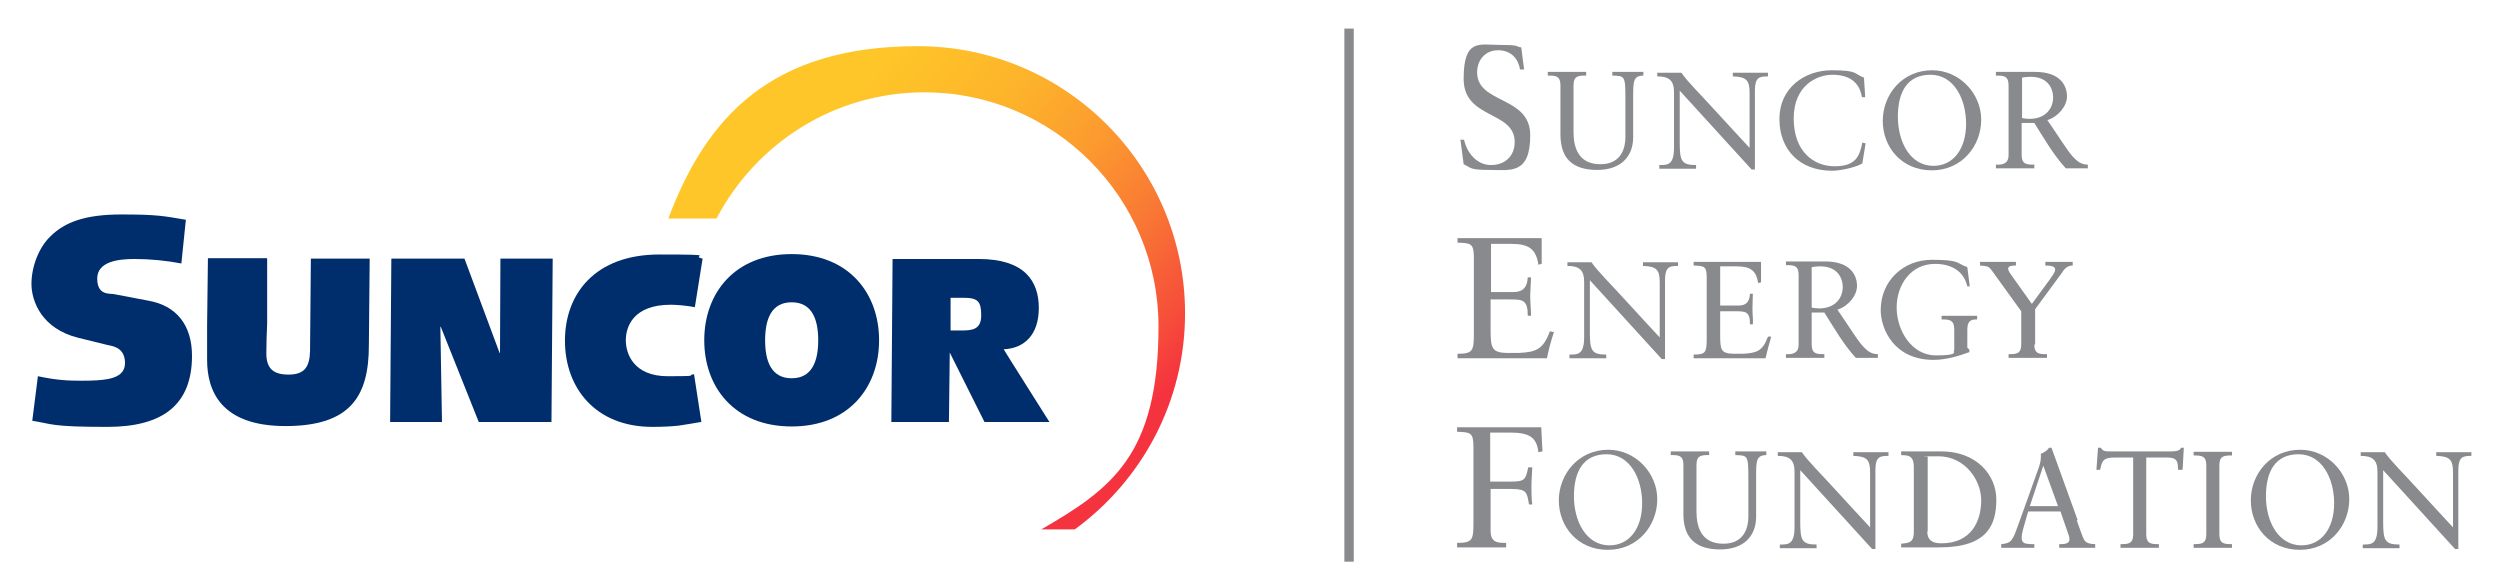 <?xml version="1.0" encoding="UTF-8"?>
<svg xmlns="http://www.w3.org/2000/svg" xmlns:xlink="http://www.w3.org/1999/xlink" version="1.1" viewBox="0 0 612 141.3">
  <defs>
    <style>
      .cls-1 {
        fill: none;
      }

      .cls-2 {
        fill: url(#linear-gradient);
      }

      .cls-3 {
        fill: #002e6d;
      }

      .cls-4 {
        fill: #898a8d;
      }

      .cls-5 {
        clip-path: url(#clippath);
      }
    </style>
    <clipPath id="clippath">
      <path class="cls-1" d="M163.5,53.5h11.9c9.6-18.3,28.7-30.9,50.9-30.9,31.6,0,57.3,25.7,57.3,57.3s-11.6,39.8-28.7,49.7h8.2c16.3-11.9,27-31.1,27-52.9,0-36.1-29.3-65.4-65.4-65.4s-51.8,17.5-61.1,42.2"/>
    </clipPath>
    <linearGradient id="linear-gradient" x1="-95.7" y1="734.3" x2="-93.1" y2="734.3" gradientTransform="translate(-29813.2 3938.9) rotate(90) scale(40.9 -40.9)" gradientUnits="userSpaceOnUse">
      <stop offset="0" stop-color="#ffc629"/>
      <stop offset=".1" stop-color="#fec029"/>
      <stop offset=".3" stop-color="#fdb22b"/>
      <stop offset=".5" stop-color="#fc9a2f"/>
      <stop offset=".7" stop-color="#f97834"/>
      <stop offset=".9" stop-color="#f64d3a"/>
      <stop offset="1" stop-color="#f5333f"/>
    </linearGradient>
  </defs>
  <!-- Generator: Adobe Illustrator 28.7.1, SVG Export Plug-In . SVG Version: 1.2.0 Build 142)  -->
  <g>
    <g id="Layer_1">
      <g>
        <rect class="cls-4" x="329.1" y="7" width="2.3" height="130.5"/>
        <g>
          <path class="cls-4" d="M357.4,34.2h1c.7,3.2,3.1,6.2,6.6,6.2s5.8-2.3,5.8-5.6c0-7.8-12.5-5.5-12.5-15.5s3.9-8.3,9-8.3,3.5.4,5.1.6l.7,5.4h-1c-.5-2.9-2.4-4.7-5.4-4.7s-5.1,2.3-5.1,5.4c0,7.8,13,5.7,13,15.4s-4.9,8.5-9.9,8.5-4.5-.5-6.4-1.4l-.8-6.1Z"/>
          <path class="cls-4" d="M402.5,18.5c-2.7,0-2.7,1.3-2.7,5.4v9.7c0,4.6-2.9,8-8.8,8s-8.9-2.7-9-8.4v-12.3c0-2.4-1.3-2.4-3.1-2.4v-.9c1.6,0,3.1,0,4.6,0s3.1,0,4.8,0v.9c-1.8,0-3.1,0-3.1,2.4v11.4c0,4,1.3,7.9,6.6,7.9s6.1-4.3,6.1-6.6v-9.6c0-5.5-.2-5.4-3.2-5.5v-.9c1.4,0,2.8,0,4.2,0s2.3,0,3.4,0v.9Z"/>
          <path class="cls-4" d="M429.6,41.5h-.8l-17.6-19.3v12.6c0,4.6.4,5.6,4,5.6v.9c-1.5,0-3,0-4.5,0s-3,0-4.5,0v-.9c2.1,0,3.6,0,3.6-4.3v-13.5c0-2.9-1.2-3.9-4.1-3.9v-.9c1,0,2.1,0,3.1,0s1.9,0,2.8,0c1.4,2.1,4.5,5.1,8.4,9.4,2.9,3.2,6,6.5,8.3,9v-13.4c0-3.1-.7-4-4.1-4.1v-.9c1.5,0,3.1,0,4.7,0s2.6,0,3.9,0v.9c-2.1,0-3.2.2-3.2,3.5v19.5Z"/>
          <path class="cls-4" d="M456.6,23.8h-.8c-.6-3.9-3.4-5.5-7.2-5.5s-9.5,2.6-9.5,10.7,4.9,11.7,10,11.7,6.1-2.3,6.8-5.8l.8.2-.8,4.9c-1.4.9-5.2,1.8-7.4,1.8-7.9,0-12.9-5.1-12.9-12.7s6.2-11.9,12.8-11.9,5.4.9,7.9,1.8l.3,4.8Z"/>
          <path class="cls-4" d="M473,17.2c6.7,0,12,5.7,12,12.1s-4.7,12.4-12.1,12.4-12-5.7-12-12.1,4.7-12.4,12.1-12.4M473.3,40.6c4.9,0,8-4.2,8-10.3s-3-12-8.7-12-8,4.2-8,10.3,3,12,8.7,12"/>
          <path class="cls-4" d="M494.9,30.1v7.8c0,2.4,1.3,2.4,3.1,2.4v.9c-1.6,0-3.1,0-4.5,0s-3.2,0-4.9,0v-.9c1.7.1,3.1-.3,3.1-2.3v-17.1c0-2.4-1.3-2.4-3.1-2.4v-.9c1.9,0,3.5,0,5.1,0s2.4,0,4.5,0c6.4,0,7.8,3.6,7.8,6s-2.2,5-4.8,5.8c3.1,4.5,4.7,7.2,6.1,8.8,1.1,1.2,2.1,2.1,3.8,2.1v.9c-.8,0-1.7,0-2.5,0s-1.9,0-2.9,0c-3.1-3.4-5.3-7.3-7.7-11.1h-3.1ZM497,18.8c-.8,0-1.4.1-2,.2v9.9c.5.1,1.2.2,1.8.2,4.1,0,5.8-2.7,5.8-5.2s-1.5-5.1-5.5-5.1"/>
          <path class="cls-4" d="M364.9,71.5h5.6c3.4,0,3.4-2.7,3.5-3.6h.8c0,.9-.2,3.2-.2,4.7s.2,3.3.2,4.7h-.8c0-4-1.3-4-4.6-4h-4.5v7.2c0,4.7.2,5.9,4.3,5.9h2.6c4.1-.2,6-.8,7.6-5.3l1,.2c-.7,2.1-1.3,4.3-1.7,6.4-4.2,0-8.4,0-12.6,0s-6.2,0-9.3,0v-1.1c3.7,0,4-.7,4-4.8v-18.7c0-3.5-.7-3.6-4-3.7v-1.1c2.8,0,5.7,0,8.5,0,4,0,8,0,12.1,0v6.3l-.8.2c-.6-4-2.5-5.1-6.7-5.1h-4.9v12Z"/>
          <path class="cls-4" d="M407.6,87.9h-.8l-17.6-19.3v12.6c0,4.6.4,5.6,4,5.6v.9c-1.5,0-3,0-4.5,0s-3,0-4.5,0v-.9c2.1,0,3.6,0,3.6-4.3v-13.5c0-2.9-1.2-3.9-4.1-3.9v-.9c1,0,2.1,0,3.1,0s1.9,0,2.8,0c1.4,2.1,4.5,5.1,8.4,9.4,2.9,3.2,6,6.5,8.3,9v-13.4c0-3.1-.7-4-4.1-4.1v-.9c1.5,0,3.1,0,4.7,0s2.6,0,3.9,0v.9c-2.1,0-3.2.2-3.2,3.5v19.5Z"/>
          <path class="cls-4" d="M421.2,74.8h4.4c2.7,0,2.7-2.1,2.8-2.9h.7c0,.7-.1,2.6-.1,3.8s.2,2.7.1,3.7h-.7c0-3.2-1.1-3.2-3.7-3.2h-3.6v5.7c0,3.7.1,4.7,3.5,4.7h2.1c3.3-.2,4.8-.6,6.1-4.2h.8c-.5,1.8-1,3.5-1.4,5.3-3.4,0-6.7,0-10.1,0s-5,0-7.5,0v-.9c2.9,0,3.2-.5,3.2-3.8v-15c0-2.8-.5-2.9-3.2-3v-.9c2.3,0,4.5,0,6.8,0,3.2,0,6.4,0,9.7,0v5l-.7.2c-.5-3.2-2-4.1-5.4-4.1h-3.9v9.6Z"/>
          <path class="cls-4" d="M443.5,76.5v7.8c0,2.4,1.3,2.4,3.1,2.4v.9c-1.6,0-3.1,0-4.5,0s-3.2,0-4.9,0v-.9c1.7.1,3.1-.3,3.1-2.3v-17.1c0-2.4-1.3-2.4-3.1-2.4v-.9c1.9,0,3.5,0,5.1,0s2.4,0,4.5,0c6.4,0,7.8,3.6,7.8,6s-2.2,5-4.8,5.8c3.1,4.5,4.7,7.2,6.1,8.8,1.1,1.2,2.1,2.1,3.8,2.1v.9c-.8,0-1.7,0-2.5,0s-1.9,0-2.9,0c-3.1-3.4-5.3-7.3-7.7-11.1h-3.1ZM445.5,65.2c-.8,0-1.4.1-2,.2v9.9c.5.1,1.2.2,1.8.2,4.1,0,5.8-2.7,5.8-5.2s-1.5-5.1-5.5-5.1"/>
          <path class="cls-4" d="M482.3,70.1h-.7c-.9-3.9-4.1-5.5-7.9-5.5-6,0-9.4,5.2-9.4,10.7s3.6,11.7,9.6,11.7,4-.9,4.5-1.3v-5c0-2.5-1.3-2.5-3.1-2.5v-.9c1.6,0,3.1,0,4.6,0s3.1,0,4.1,0v.9c-1.1,0-2.4,0-2.4,2.5v4.4l.5.5v.6c-2.7,1-5.8,1.9-8.8,1.9-9.5,0-12.9-7.4-12.9-12.2,0-7.1,5.5-12.3,12.5-12.3s5.9.8,8.7,1.8l.6,4.7Z"/>
          <path class="cls-4" d="M498,84.3c0,2.4,1.3,2.4,3.1,2.4v.9c-1.7,0-3.2,0-4.8,0s-3.1,0-4.6,0v-.9c1.8,0,3.1,0,3.1-2.4v-8.1l-7-9.7c-1-1.4-1.1-1.3-3.1-1.5v-.9c.6,0,3.1,0,4.7,0s2.7,0,4.1,0v.9c-.5,0-1.9,0-1.9.7s.5,1.2,1.1,2.1l4.7,6.6,4.4-6c.4-.6,1.3-1.7,1.3-2.4s-.7-1-2.4-1v-.9c1.3,0,2.6,0,3.9,0s1.8,0,2.8,0v.9c-1.4,0-2.1.9-2.8,2l-6.4,8.7v8.7Z"/>
          <path class="cls-4" d="M364.9,129.9c0,2.9,1.6,3,3.8,3v1.1c-2.1,0-4,0-6,0s-3.8,0-6,0v-1.1c3.7,0,4-.7,4-4.8v-18.7c0-3.5-.7-3.6-4-3.7v-1.1c3,0,6.1,0,9.1,0s7.7,0,11.5,0l.3,5.9-1,.2c-.4-3.6-2.2-4.8-6.8-4.8h-5v12h5c3.5,0,3.7-.5,4.3-3.5h1c0,.8-.2,3.1-.2,4.6s0,3.3.2,4.5h-.8c-.5-2.9-.5-3.8-4.3-3.8h-5.1v10.2Z"/>
          <path class="cls-4" d="M393.7,110.1c6.7,0,12,5.7,12,12.1s-4.7,12.4-12.1,12.4-12-5.7-12-12.1,4.8-12.4,12.1-12.4M394,133.5c4.9,0,8-4.2,8-10.3s-3-12-8.7-12-8,4.2-8,10.3,3,12,8.7,12"/>
          <path class="cls-4" d="M432.6,111.4c-2.7,0-2.7,1.3-2.7,5.4v9.7c0,4.6-2.9,8-8.8,8s-8.9-2.7-9-8.4v-12.3c0-2.4-1.3-2.4-3.1-2.4v-.9c1.6,0,3.1,0,4.6,0s3.1,0,4.8,0v.9c-1.8,0-3.1,0-3.1,2.4v11.4c0,4,1.3,7.9,6.6,7.9s6.1-4.3,6.1-6.6v-9.6c0-5.5-.2-5.4-3.2-5.5v-.9c1.4,0,2.8,0,4.2,0s2.3,0,3.4,0v.9Z"/>
          <path class="cls-4" d="M459.1,134.4h-.8l-17.6-19.3v12.6c0,4.6.4,5.6,4,5.6v.9c-1.5,0-3,0-4.5,0s-3,0-4.5,0v-.9c2.1,0,3.6,0,3.6-4.3v-13.5c0-2.9-1.2-3.9-4.1-3.9v-.9c1,0,2.1,0,3.1,0s1.9,0,2.8,0c1.4,2.1,4.5,5.1,8.4,9.4,2.9,3.2,6,6.5,8.3,9v-13.4c0-3.1-.7-4-4.1-4.1v-.9c1.6,0,3.1,0,4.7,0s2.6,0,3.9,0v.9c-2.1,0-3.2.2-3.2,3.5v19.5Z"/>
          <path class="cls-4" d="M468.5,114.3c0-3-1.6-2.8-3.1-2.9v-.9c1.3,0,2.7,0,4,0s3.3,0,5.8,0c8.7,0,13.5,5.8,13.5,11.8s-2,11.7-13.9,11.7-3.3,0-4.9,0-3,0-4.5,0v-.9c2-.2,3-.3,3.1-2.6v-16.3ZM471.8,130.1c0,2.6,1.9,2.9,3.5,2.9,7.3,0,9.7-5.5,9.7-10.5s-4-10.8-10.5-10.8-2,.1-2.6.1v18.3Z"/>
          <path class="cls-4" d="M508.4,127.4c.5,1.3,1.4,4.2,1.9,4.9.5.7,1.5.9,2.6.9v.9c-1.3,0-2.6,0-3.9,0s-3.3,0-4.9,0v-.9h.6c.8,0,1.9-.2,1.9-1.1s-.3-1.3-.5-2l-1.7-4.9h-7.9l-.7,2.4c-.4,1.4-.9,3-.9,4,0,1.6,1.1,1.5,2.3,1.6h.8v.9c-1.3,0-2.7,0-4,0s-2.7,0-4.1,0v-.9c2-.2,2.4-.5,3.3-2.4.5-1.2.9-2.5,1.4-3.8l4.3-12c.3-.8.7-2,.7-3s0-.6,0-.9c.7-.3,1.5-.7,2-1.5h.6l6.4,17.7ZM496.9,123.9h6.9l-3.6-9.9h0l-3.3,9.9Z"/>
          <path class="cls-4" d="M534.1,115h-.9c-.1-1.8,0-3-2.7-3h-5.1v18.8c0,2.4,1.3,2.4,3.1,2.4v.9c-1.6,0-3.1,0-4.5,0s-3.2,0-4.9,0v-.9c1.8,0,3.1,0,3.1-2.4v-18.8h-4.4c-3,0-3.2.8-3.7,3h-.9l.4-5.4h.7c.4.9,1.3.9,2.1.9h15.3c1.2,0,2.1-.3,2.2-.9h.7l-.3,5.4Z"/>
          <path class="cls-4" d="M540.1,113.9c0-2.4-1.3-2.4-3.1-2.4v-.9c1.6,0,3.1,0,4.6,0s3.1,0,4.8,0v.9c-1.8,0-3.1,0-3.1,2.4v16.9c0,2.4,1.3,2.4,3.1,2.4v.9c-1.6,0-3.1,0-4.5,0s-3.2,0-4.9,0v-.9c1.8,0,3.1,0,3.1-2.4v-16.9Z"/>
          <path class="cls-4" d="M563.1,110.1c6.7,0,12,5.7,12,12.1s-4.7,12.4-12.1,12.4-12-5.7-12-12.1,4.7-12.4,12.1-12.4M563.4,133.5c4.9,0,8-4.2,8-10.3s-3-12-8.7-12-8,4.2-8,10.3,3,12,8.7,12"/>
          <path class="cls-4" d="M601.8,134.4h-.8l-17.6-19.3v12.6c0,4.6.4,5.6,4,5.6v.9c-1.5,0-3,0-4.5,0s-3,0-4.5,0v-.9c2.1,0,3.6,0,3.6-4.3v-13.5c0-2.9-1.2-3.9-4.1-3.9v-.9c1,0,2.1,0,3.1,0s1.9,0,2.8,0c1.4,2.1,4.5,5.1,8.4,9.4,2.9,3.2,6,6.5,8.3,9v-13.4c0-3.1-.7-4-4.1-4.1v-.9c1.5,0,3.1,0,4.7,0s2.6,0,3.9,0v.9c-2.1,0-3.2.2-3.2,3.5v19.5Z"/>
          <path class="cls-3" d="M65.4,63.3v15.9c-.1,2.4-.2,4.8-.2,7.3,0,3.5,1.5,5.2,5.4,5.2s5.2-1.8,5.3-5.8l.2-22.6h14.4l-.2,21.2c0,12.4-4.4,19.8-20.4,19.8s-19.2-8.8-19.2-16.2,0-5.7,0-8.6l.2-16.3h14.4Z"/>
          <polygon class="cls-3" points="95.8 63.3 113.7 63.3 122.3 86.4 122.4 86.4 122.5 63.3 135.3 63.3 135 103.3 117.2 103.3 107.9 80 107.8 80 108.2 103.3 95.5 103.3 95.8 63.3"/>
          <path class="cls-3" d="M171.6,103.3c-1.7.3-3.5.6-5.5.9-1.9.2-4,.3-6.4.3-14,0-21.4-9.6-21.4-21.1s7.4-21.1,23.1-21.1,7.1.3,10.6,1l-1.9,11.9c-2-.4-4.5-.6-5.9-.6-9.2,0-11,5.4-11,8.7s1.9,8.8,10.3,8.8,4.3-.2,6.4-.5l1.8,11.7Z"/>
          <path class="cls-3" d="M193.8,62.2c14,0,21.4,9.6,21.4,21.1s-7.4,21.1-21.4,21.1-21.4-9.6-21.4-21.1,7.4-21.1,21.4-21.1M193.8,74c-5,0-6.5,4.2-6.5,9.3s1.5,9.3,6.5,9.3,6.5-4.2,6.5-9.3-1.5-9.3-6.5-9.3"/>
          <path class="cls-3" d="M256.9,103.3h-15.9l-8.5-17-.2,17h-14.1l.3-39.9h21.1c11.2,0,14.7,5.4,14.7,12s-3.6,9.9-8.6,10.1h0c0,.1,11.2,17.8,11.2,17.8ZM232.6,80.9h2.9c2.6,0,4.7-.3,4.7-3.7s-.8-4.3-4.3-4.3h-3.2v8Z"/>
          <path class="cls-3" d="M9.3,92.1c4.7,1,7.4,1.1,10.8,1.1,5.6,0,8.1-.5,9.5-1.8.7-.7,1-1.5,1-2.5,0-3.3-2.2-4.1-4.1-4.4,0,0-7.3-1.8-7.3-1.8-9-2.2-11.5-9-11.5-13.2s1.8-8.9,4.6-11.6c3.5-3.5,8.5-5.4,17.4-5.4s10.5.4,15.8,1.3l-1.1,10.7c-3.6-.7-7.6-1.1-11.5-1.1s-9.1.6-9.1,4.8,3.1,3.6,4.1,3.8c0,0,8.4,1.6,8.4,1.6,6.9,1.2,10.7,6,10.7,13.5,0,11.7-6.8,17.4-20.7,17.4s-13.4-.7-18.4-1.5l1.4-11.1Z"/>
        </g>
        <g class="cls-5">
          <rect class="cls-2" x="140.5" y="-16.1" width="172.4" height="173.1" transform="translate(23.5 193.1) rotate(-48.4)"/>
        </g>
      </g>
    </g>
  </g>
</svg>